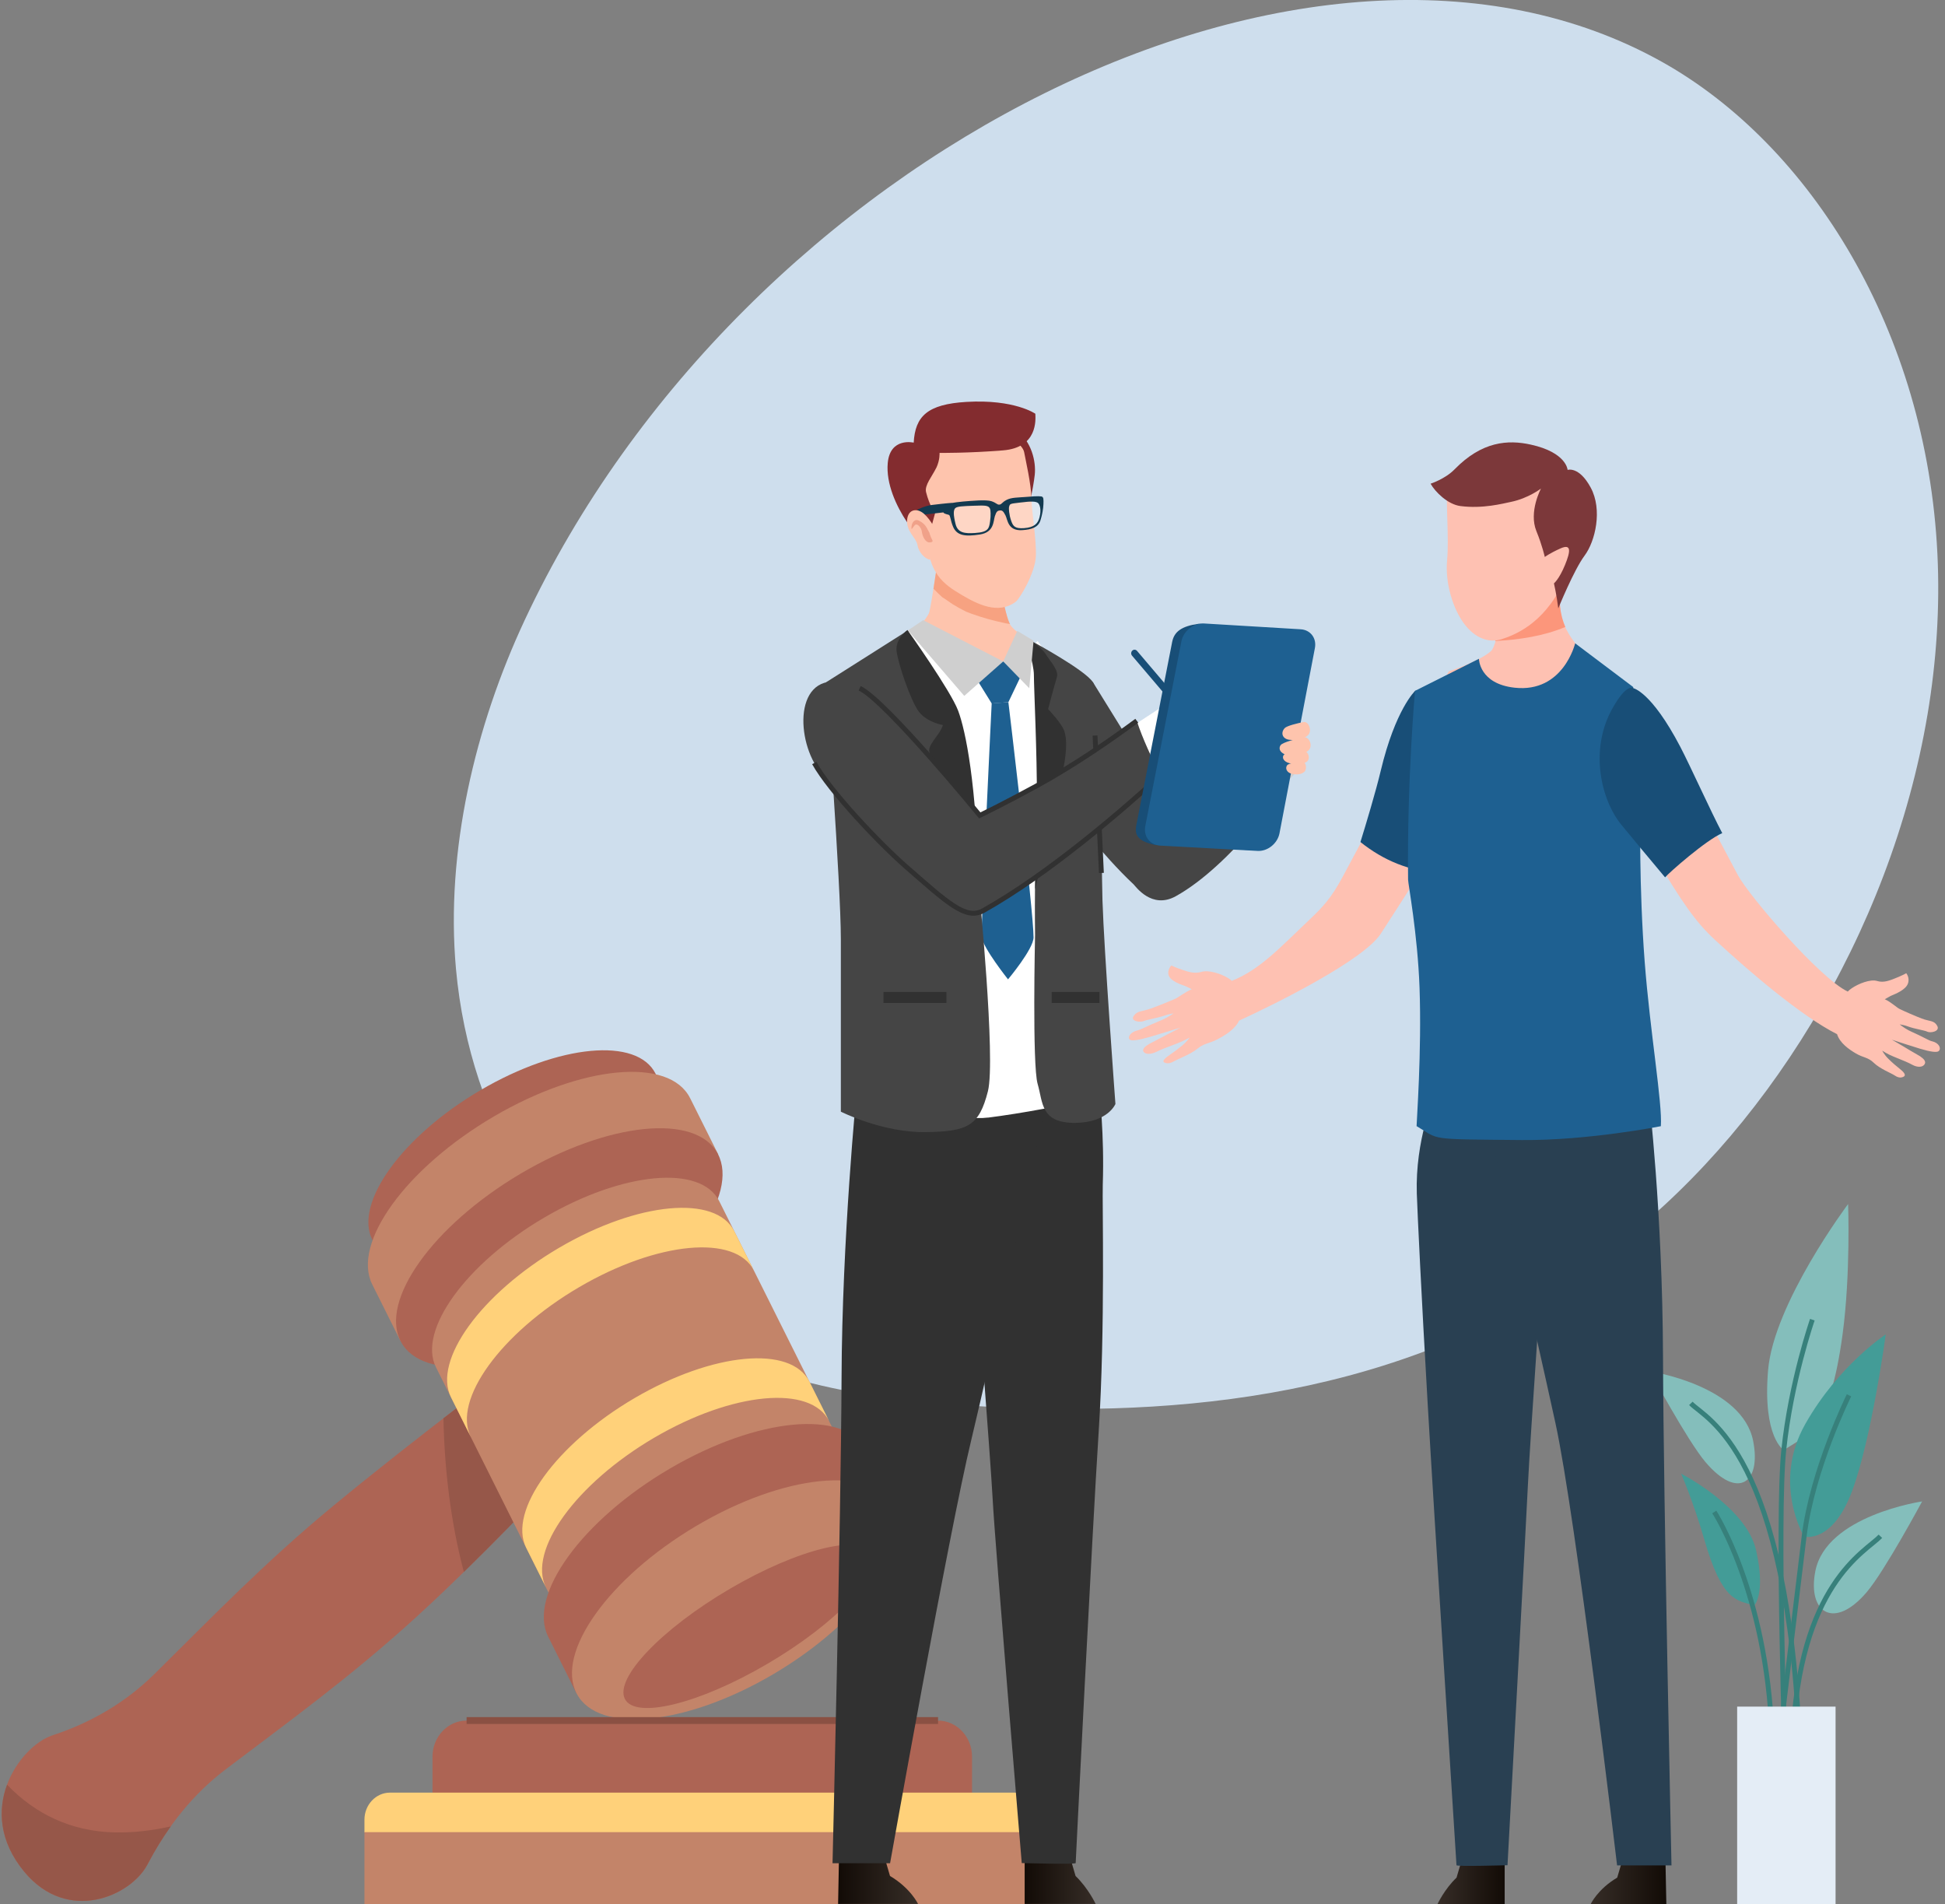 <?xml version="1.0" encoding="UTF-8"?> <svg xmlns="http://www.w3.org/2000/svg" width="284" height="278" viewBox="0 0 284 278" fill="none"><rect x="0" y="0" width="284" height="278" fill="#808080" stroke="none"/><path d="M281.452 104.299C282.744 96.577 283.273 88.718 282.891 80.848C281.313 48.352 264.402 21.261 242.808 9.108C191.858 -19.565 108.327 22.676 76.604 90.556C69.38 106.009 65.027 124.248 66.579 141.457C68.652 164.393 81.027 182.631 96.004 192.403C110.981 202.184 128.343 204.639 145.47 205.439C175.581 206.854 207.304 203.131 234.925 182.668C257.204 166.167 276.04 136.511 281.452 104.29V104.299Z" fill="#CEDEED"></path><path d="M3.565 273.29C-3.893 264.327 2.915 254.969 7.572 253.387C7.659 253.36 7.745 253.332 7.832 253.296C13.434 251.439 18.43 248.478 22.584 244.369C30.84 236.215 38.601 228.153 48.704 219.815C60.36 210.19 76.048 198.451 76.048 198.451L85.484 211.211C85.484 211.211 71.972 225.892 60.75 236.114C51.029 244.967 42.062 251.411 32.912 258.352C28.307 261.845 24.544 266.478 21.647 271.994C21.604 272.076 21.56 272.168 21.508 272.251C19.063 276.829 9.887 280.902 3.565 273.299V273.29Z" fill="#AD6454"></path><path d="M67.733 229.505C76.9 220.542 85.485 211.212 85.485 211.212L76.05 198.452C76.05 198.452 71.133 202.138 64.75 207.066C64.889 214.264 65.765 222.096 67.733 229.505Z" fill="#965749"></path><path d="M16.774 267.528C10.4 267.399 5.093 264.816 1.034 260.56C-0.319 264.218 -0.163 268.806 3.566 273.292C9.897 280.894 19.072 276.822 21.509 272.244C21.553 272.161 21.605 272.069 21.648 271.986C22.637 270.102 23.738 268.328 24.935 266.654C22.246 267.252 19.523 267.583 16.774 267.528Z" fill="#965749"></path><path d="M95.725 156.763C93.037 151.385 81.607 152.461 70.177 159.153C58.756 165.846 51.67 175.627 54.359 181.005L58.018 188.34L65.112 184.185C69.492 183.551 74.695 181.666 79.898 178.624C85.102 175.581 89.395 171.885 92.291 168.263L99.385 164.108L95.725 156.772V156.763Z" fill="#AD6454"></path><path d="M100.766 160.33C97.756 154.299 84.921 155.494 72.104 163.005C59.286 170.515 51.342 181.491 54.352 187.522L58.462 195.749L66.423 191.08C71.341 190.362 77.177 188.257 83.013 184.838C88.85 181.418 93.672 177.281 96.915 173.218L104.876 168.548L100.766 160.32V160.33Z" fill="#C38469"></path><path d="M87.35 192.946C100.133 185.379 107.952 174.415 104.814 168.457C101.675 162.5 88.768 163.805 75.984 171.372C63.201 178.939 55.382 189.903 58.521 195.86C61.659 201.818 74.566 200.513 87.35 192.946Z" fill="#AD6454"></path><path d="M105.022 175.37C102.334 169.992 90.904 171.068 79.474 177.76C68.052 184.453 60.967 194.234 63.656 199.611L81.07 234.48L122.436 210.238L105.022 175.37Z" fill="#C38469"></path><path d="M81.671 182.153C70.25 188.845 63.164 198.626 65.853 204.004L68.741 209.777C66.052 204.399 73.138 194.618 84.559 187.926C95.98 181.233 107.419 180.167 110.107 185.536L107.22 179.763C104.531 174.385 93.101 175.46 81.671 182.153Z" fill="#FFD17A"></path><path d="M92.648 204.123C81.226 210.815 74.141 220.596 76.829 225.974L79.717 231.747C77.029 226.37 84.114 216.588 95.535 209.896C106.957 203.204 118.396 202.137 121.084 207.506L118.196 201.733C115.508 196.355 104.078 197.431 92.648 204.123Z" fill="#FFD17A"></path><path d="M126.453 211.746C123.444 205.716 110.609 206.911 97.791 214.421C84.974 221.932 77.03 232.908 80.039 238.938L84.15 247.166L92.111 242.496C97.028 241.779 102.865 239.674 108.701 236.254C114.537 232.834 119.359 228.698 122.603 224.634L130.564 219.964L126.453 211.737V211.746Z" fill="#AD6454"></path><path d="M113.037 244.353C125.821 236.786 133.64 225.822 130.501 219.864C127.363 213.907 114.456 215.211 101.672 222.778C88.888 230.346 81.07 241.31 84.208 247.267C87.347 253.225 100.254 251.92 113.037 244.353Z" fill="#C38469"></path><path d="M127.355 226.868C128.864 229.892 122.005 237.081 112.031 242.928C102.058 248.774 92.744 251.054 91.235 248.03C89.727 245.005 96.586 237.817 106.559 231.97C116.532 226.123 125.846 223.844 127.355 226.868Z" fill="#AD6454"></path><path d="M141.939 265.24H63.152V256.47C63.152 253.565 65.381 251.203 68.121 251.203H136.962C139.702 251.203 141.931 253.565 141.931 256.47V265.24H141.939Z" fill="#AD6454"></path><path d="M68.131 251.193H136.971" stroke="#8A5043" stroke-miterlimit="10"></path><path d="M53.216 277.981H151.889V267.4H53.216V277.981Z" fill="#C38469"></path><path d="M151.888 267.492H53.215V265.672C53.215 263.493 54.889 261.719 56.944 261.719H148.167C150.223 261.719 151.896 263.493 151.896 265.672V267.492H151.888Z" fill="#FFD17A"></path><path d="M260.453 211.711C263.8 209.514 267.148 208.934 269.055 194.732C270.226 186.026 269.853 175.785 269.853 175.785C269.853 175.785 258.97 190.282 258.163 200.091C257.357 209.9 260.461 211.711 260.461 211.711H260.453Z" fill="#84BEBB"></path><path d="M264.63 192.672C264.63 192.672 261.508 201.653 260.458 211.71C259.409 221.767 260.727 259.182 260.727 259.182" stroke="#37807B" stroke-width="0.71" stroke-miterlimit="10"></path><path d="M263.425 224.34C263.425 224.34 258.716 216.526 263.599 207.904C268.481 199.281 275.35 194.822 275.35 194.822C275.35 194.822 273.294 210.009 270.424 217.722C267.553 225.425 263.425 224.34 263.425 224.34Z" fill="#439C97"></path><path d="M259.854 253.768C259.854 253.768 262.152 234.831 263.426 224.351C264.632 214.469 269.983 203.713 269.983 203.713" stroke="#37807B" stroke-width="0.71" stroke-miterlimit="10"></path><path d="M240.939 200.218C240.939 200.218 246.386 210.348 249.022 213.455C253.774 219.054 257.183 216.498 255.994 210.403C254.407 202.259 240.939 200.218 240.939 200.218Z" fill="#84BEBB"></path><path d="M246.889 204.89C249.1 207.188 261.12 211.877 262.828 255.8" stroke="#37807B" stroke-width="0.71" stroke-miterlimit="10"></path><path d="M280.66 219.203C280.66 219.203 275.214 229.333 272.577 232.44C267.825 238.039 263.879 235.483 265.067 229.388C266.654 221.243 280.66 219.203 280.66 219.203Z" fill="#84BEBB"></path><path d="M274.569 224.294C272.358 226.592 262.654 231.198 261.734 254.336" stroke="#37807B" stroke-width="0.71" stroke-miterlimit="10"></path><path d="M256.148 234.389C253.547 233.626 251.465 233.809 248.864 224.8C247.268 219.276 245.473 215.157 245.473 215.157C245.473 215.157 254.986 220.002 256.417 226.336C257.848 232.67 256.157 234.389 256.157 234.389H256.148Z" fill="#439C97"></path><path d="M250.312 220.746C250.312 220.746 257.953 232.458 258.725 253.279" stroke="#37807B" stroke-width="0.71" stroke-miterlimit="10"></path><path d="M268.022 249.162H253.652V277.981H268.022V249.162Z" fill="#E4EDF6"></path><path d="M122.522 270.267L122.375 277.971H134.048C134.048 277.971 132.972 275.672 129.955 273.889L128.897 270.258H122.522V270.267Z" fill="url(#paint0_linear_184_1881)"></path><path d="M149.617 270.267V277.971H159.981C159.981 277.971 158.905 275.672 157.049 273.889L155.991 270.258H149.617V270.267Z" fill="url(#paint1_linear_184_1881)"></path><path d="M142.28 182.761C142.28 182.761 144.639 213.043 144.96 219.119C145.272 225.195 149.192 272.005 149.192 272.005C149.192 272.005 157.066 272.217 157.066 272.005C157.066 271.794 159.469 223.872 160.431 208.906C161.394 193.94 160.934 175.517 161.021 172.98C161.272 165.525 160.527 159.494 160.527 159.494L148.594 159.099L142.271 182.771L142.28 182.761Z" fill="#313131"></path><path d="M125.083 159.384C125.083 159.384 122.95 180.923 122.881 201.165C122.803 221.408 121.562 272.024 121.562 272.024H129.966C129.966 272.024 138.63 223.43 141.778 210.413C144.926 197.396 153.121 159.614 153.121 159.614L125.083 159.366V159.384Z" fill="#313131"></path><path d="M137.517 77.623C137.517 77.623 135.965 88.838 135.635 89.537C134.907 91.081 130.449 95.779 130.449 95.779C130.449 95.779 144.082 102.572 148.167 102.572C152.251 102.572 150.82 93.894 150.82 93.894C150.82 93.894 147.941 92.184 147.369 90.971C146.519 89.169 145.201 81.006 145.201 81.006L137.5 77.641L137.517 77.623Z" fill="#FEC4AD"></path><path d="M146.814 90.989C145.148 90.649 143.501 90.199 141.896 89.62C141.61 89.519 141.324 89.408 141.038 89.289C140.379 88.958 139.737 88.609 139.113 88.222C138.878 88.075 137.673 87.211 137.595 87.202C137.187 86.834 136.797 86.448 136.407 86.053C136.372 86.016 136.337 85.989 136.303 85.961C136.858 82.44 137.526 77.623 137.526 77.623L145.227 80.988C145.227 80.988 146.545 89.151 147.395 90.953C147.421 90.999 147.447 91.054 147.481 91.109C147.195 91.063 146.935 91.017 146.822 90.999L146.814 90.989Z" fill="#F7A281"></path><path d="M148.489 62.869C150.597 64.478 151.299 67.337 151.091 69.314C150.883 71.29 149.894 75.749 149.894 75.749C149.894 75.749 147.908 69.24 146.755 66.978C145.601 64.717 143.771 61.775 143.771 61.775L148.498 62.869H148.489Z" fill="#832C2F"></path><path d="M145.755 62.851C147.065 63.476 149.337 64.846 149.545 66.032C149.762 67.218 150.568 70.665 150.603 72.733C150.646 74.802 151.349 78.782 151.253 81.209C151.158 83.645 148.895 87.433 148.305 87.865C145.781 89.749 142.772 88.242 140.413 86.853C137.664 85.236 135.609 83.673 135.331 78.516C135.331 78.516 133.345 68.845 133.701 67.374C134.577 63.807 141.428 64.653 143.327 64.166C145.226 63.678 145.755 62.842 145.755 62.842V62.851Z" fill="#FEC4AD"></path><path d="M136.701 68.311C136.146 69.488 134.966 70.839 135.218 71.841C135.721 73.864 136.536 74.93 136.536 74.93L135.981 76.962C135.981 76.962 136.441 77.412 135.903 79.554C135.608 80.712 129.095 73.579 129.624 67.612C129.963 63.797 133.414 64.625 133.414 64.625C133.631 60.773 135.409 59.017 141.106 58.677C148.14 58.263 151.175 60.405 151.175 60.405C151.218 61.269 151.539 65.342 146.457 65.755C141.375 66.169 137.187 66.123 137.187 66.123C137.187 66.123 137.265 67.144 136.71 68.32L136.701 68.311Z" fill="#832C2F"></path><path opacity="0.3" d="M147.337 74.02C147.458 73.496 147.501 73.551 149.054 73.358C150.606 73.156 151.274 73.202 151.56 73.432C151.837 73.671 152.072 74.434 151.785 75.528C151.551 76.438 151.031 76.999 149.522 77.109C148.16 77.201 147.909 76.815 147.623 75.969C147.337 75.123 147.285 74.222 147.328 74.029L147.337 74.02Z" fill="white"></path><path opacity="0.3" d="M139.462 74.214C139.705 73.919 140.598 73.892 142.202 73.837C143.815 73.782 144.353 73.763 144.561 74.287C144.639 74.48 144.7 75.225 144.561 76.144C144.414 77.073 144.396 77.698 142.35 77.817C140.867 77.909 139.852 77.817 139.522 76.503C139.184 75.142 139.21 74.508 139.453 74.214H139.462Z" fill="white"></path><path d="M137.746 74.811C137.816 75.032 138.44 75.114 138.553 75.17C138.795 75.289 138.761 75.969 139.177 76.935C139.723 78.166 140.859 78.387 143.106 78.029C145.17 77.698 145.039 76.07 145.265 75.363C145.49 74.655 145.673 74.554 145.993 74.526C146.306 74.499 146.479 74.581 146.809 75.234C147.147 75.896 147.147 77.523 149.237 77.403C150.676 77.321 151.604 76.962 151.917 75.988C152.194 75.114 152.333 74.25 152.359 73.598C152.376 72.936 152.411 72.531 152.038 72.476C151.578 72.403 150.442 72.495 149.818 72.55C148.569 72.651 147.676 72.614 146.965 72.991C146.254 73.368 146.288 73.634 145.933 73.671C145.569 73.708 145.534 73.432 144.771 73.175C143.999 72.917 141.891 73.12 140.634 73.221C139.385 73.322 137.651 73.616 137.633 74.02C137.633 74.241 137.668 74.554 137.746 74.811ZM147.338 74.02C147.459 73.496 147.502 73.552 149.055 73.359C150.607 73.156 151.275 73.202 151.561 73.432C151.839 73.671 152.073 74.434 151.787 75.528C151.552 76.438 151.032 76.999 149.523 77.109C148.162 77.201 147.91 76.815 147.624 75.969C147.338 75.124 147.286 74.223 147.329 74.03L147.338 74.02ZM139.463 74.213C139.706 73.919 140.599 73.892 142.204 73.837C143.817 73.781 144.354 73.763 144.563 74.287C144.641 74.48 144.701 75.225 144.563 76.144C144.415 77.073 144.398 77.698 142.351 77.817C140.868 77.909 139.853 77.817 139.524 76.503C139.186 75.142 139.212 74.508 139.455 74.213H139.463ZM134.789 75.151L137.746 74.811L139.064 73.414C139.064 73.414 138.258 73.451 136.046 73.726C134.997 73.855 133.904 74.434 133.904 74.434C133.904 74.434 134.381 74.673 134.789 75.16V75.151Z" fill="#133A50"></path><path d="M136.711 77.596C136.711 77.596 136.018 75.978 134.907 75.004C133.971 74.185 132.687 74.277 132.471 75.739C132.21 77.522 133.771 78.488 133.945 79.508C134.136 80.648 135.029 81.586 135.809 81.724L136.711 77.596Z" fill="#FEC4AD"></path><path opacity="0.52" d="M134.213 76.032C133.562 75.683 133.146 76.28 133.094 76.896C133.042 77.512 133.19 77.135 133.545 76.703C133.901 76.271 134.534 77.034 134.603 77.604C134.699 78.385 135.167 79.286 135.817 79.185C136.459 79.084 136.086 78.928 135.817 78.137C135.557 77.338 135.852 78.119 135.488 77.374C135.123 76.621 134.777 76.335 134.213 76.032Z" fill="#E38168"></path><path d="M180.93 111.646L185.795 106.948L190.053 111.977L185.951 116.132C185.951 116.132 182.829 113.383 180.938 111.637L180.93 111.646Z" fill="#CFCFCF"></path><path d="M184.095 107.987L187.989 114.551C187.989 114.551 179.802 126.354 171.677 130.849C168.156 132.798 165.814 129.388 165.519 129.112C161.027 124.92 155.893 118.182 155.893 118.182C155.893 118.182 152.884 105.863 155.243 101.966C157.298 98.555 159.587 99.603 159.587 99.603L170.705 117.575C176.68 116.867 184.104 107.987 184.104 107.987H184.095Z" fill="#454545"></path><path d="M144.246 163.173C148.972 162.575 155.763 161.362 160.35 160.111C160.272 144.695 158.815 116.694 158.39 113.403C157.731 108.282 157.194 101.286 157.194 101.286L151.505 93.592L146.215 98.391L132.564 92.029L126.615 97.922C131.498 118.422 130.631 140.236 131.134 161.325C135.123 161.279 140.187 163.687 144.246 163.163V163.173Z" fill="white"></path><path d="M147.239 102.517C147.239 102.517 150.916 133.083 150.916 136.852C150.916 138.544 147.187 142.984 147.187 142.984C147.187 142.984 143.536 138.387 143.363 136.852C143.189 135.326 144.802 102.683 144.802 102.683L147.239 102.517Z" fill="#1E6091"></path><path d="M149.433 97.92L147.239 102.517L144.802 102.7L141.143 96.799L146.485 96.569L149.433 97.92Z" fill="#1E6091"></path><path d="M150.641 93.601C150.641 93.601 154.075 106.471 151.638 119.865C150.944 123.689 151.135 136.495 151.135 136.495C151.135 136.495 150.71 155.496 151.508 158.236C152.306 160.984 151.933 163.972 156.989 163.935C161.784 163.899 162.869 161.177 162.869 161.177C162.869 161.177 161.195 138.582 160.978 131.457C160.752 124.333 161.047 101.921 159.59 99.613C158.446 97.802 150.649 93.601 150.649 93.601H150.641Z" fill="#454545"></path><path d="M149.621 92.949C149.621 92.949 150.965 96.718 150.965 98.575C150.965 100.432 151.434 109.974 151.399 116.749C151.382 120.013 151.147 129.831 151.147 129.831C151.147 129.831 154.902 114.221 155.301 112.061C155.796 109.377 155.761 107.786 155.397 106.711C155.015 105.58 153.038 103.53 153.038 103.53C153.038 103.53 153.992 99.917 154.313 98.906C154.634 97.895 153.498 96.755 152.648 95.44C151.963 94.383 149.621 92.94 149.621 92.94V92.949Z" fill="#313131"></path><path d="M132.569 92.039C132.569 92.039 139.021 105.138 139.784 109.073C141.996 120.408 142.932 129.527 142.932 129.527C142.932 129.527 145.421 154.706 144.251 159.321C142.958 164.386 141.319 165.177 135.309 165.287C128.918 165.416 122.778 162.299 122.778 162.299V137.129C122.778 129.279 120.584 99.632 120.584 99.632L132.569 92.039Z" fill="#454545"></path><path d="M132.498 91.975C132.498 91.975 138.803 100.818 139.904 103.76C141.005 106.701 142.601 114.479 142.931 129.527C142.931 129.527 140.771 121.171 139.254 117.696C137.077 112.723 135.524 110.176 135.681 109.395C135.897 108.264 137.311 107.143 137.675 105.856C137.675 105.856 135.403 105.479 134.198 103.944C132.992 102.408 131.102 96.81 130.911 95.017C130.72 93.225 132.498 91.975 132.498 91.975Z" fill="#313131"></path><path d="M129.003 146.431H138.195V144.822H129.003V146.431Z" fill="#313131"></path><path d="M153.563 146.431H160.535V144.822H153.563V146.431Z" fill="#313131"></path><path d="M134.795 90.54L146.485 96.57L140.796 101.599L132.566 92.038L134.795 90.54Z" fill="#CFCFCF"></path><path d="M146.484 96.568L150.292 100.485L150.916 93.544L148.54 92.11L146.484 96.568Z" fill="#CFCFCF"></path><path d="M160.821 127.448L159.893 107.389" stroke="#313131" stroke-width="0.71" stroke-miterlimit="10"></path><path d="M175.226 106.628C175.027 106.821 174.714 106.803 174.532 106.591L165.296 95.725C165.114 95.514 165.132 95.183 165.331 94.99C165.53 94.797 165.843 94.815 166.025 95.027L175.261 105.893C175.443 106.104 175.426 106.435 175.226 106.628Z" fill="#184E77"></path><path d="M167.715 112.925C169.562 111.344 170.759 110.323 170.759 110.323L169.692 103.162C169.692 103.162 168.079 104.247 165.59 105.865C166.136 108.283 166.839 110.654 167.723 112.916L167.715 112.925Z" fill="white"></path><path d="M165.989 105.23C162.225 108.015 156.866 111.729 151.281 114.781C146.433 117.429 143.059 119.047 143.059 119.047C143.059 119.047 129.279 102.224 125.524 100.486C116.713 96.395 115.863 105.928 118.89 111.389C121.188 115.535 128.533 123.248 132.349 126.575C138.359 131.815 141.03 134.353 143.562 132.937C153.163 127.568 164.046 118.127 169.397 113.246C168.183 110.617 166.882 107.988 165.98 105.221L165.989 105.23Z" fill="#454545"></path><path d="M165.988 105.23C162.224 108.015 156.865 111.729 151.28 114.781C146.432 117.429 143.059 119.047 143.059 119.047C143.059 119.047 129.279 102.224 125.523 100.486" stroke="#313131" stroke-width="0.71" stroke-miterlimit="10"></path><path d="M118.898 111.399C121.197 115.545 128.542 123.258 132.358 126.585C138.368 131.825 141.039 134.363 143.571 132.947C153.171 127.578 164.055 118.137 169.406 113.256" stroke="#313131" stroke-width="0.71" stroke-miterlimit="10"></path><path d="M168.634 123.349L182.761 124.112C184.209 124.185 185.623 123.045 185.926 121.584L191.069 94.695C191.364 93.242 190.453 91.992 189.014 91.918L174.991 91.073C172.545 91.422 171.461 92.204 171.158 93.702L165.937 120.379C165.625 121.887 166.067 122.779 168.634 123.358V123.349Z" fill="#184E77"></path><path d="M169.44 123.459L183.637 124.232C185.093 124.305 186.516 123.165 186.819 121.694L191.988 94.658C192.291 93.197 191.364 91.956 189.915 91.873L175.823 91.027C174.305 90.944 172.822 92.094 172.51 93.601L167.237 120.573C166.925 122.09 167.914 123.386 169.44 123.459Z" fill="#1E6091"></path><path d="M190.305 105.423C189.49 105.589 187.894 105.957 187.573 106.315C186.931 107.041 187.296 107.896 188.275 108.007C189.36 108.135 190.47 107.887 191.033 107.29C191.597 106.683 191.111 105.258 190.305 105.423Z" fill="#FEC4AD"></path><path d="M190.332 107.649C189.448 107.814 187.297 108.366 186.993 108.788C186.568 109.395 187.08 110.131 188.129 110.25C189.3 110.37 190.497 110.121 191.104 109.515C191.711 108.908 191.199 107.483 190.324 107.649H190.332Z" fill="#FEC4AD"></path><path d="M190.359 109.68C189.622 109.708 187.792 109.864 187.506 110.158C187.09 110.581 187.437 111.216 188.287 111.427C189.232 111.666 190.238 111.62 190.802 111.215C191.365 110.82 191.096 109.653 190.359 109.671V109.68Z" fill="#FEC4AD"></path><path d="M190.142 111.187C189.569 111.223 188.173 111.426 187.947 111.72C187.627 112.133 187.869 112.749 188.52 112.942C189.24 113.154 190.011 113.089 190.454 112.685C190.887 112.29 190.705 111.15 190.142 111.196V111.187Z" fill="#FEC4AD"></path><path d="M282.073 152.019C281.639 151.918 280.685 151.32 279.211 150.677C278.491 150.364 277.876 149.951 277.381 149.555C277.763 149.61 278.162 149.702 278.595 149.859C279.636 150.245 280.963 150.401 281.431 150.631C281.9 150.851 283.313 150.585 282.862 149.767C282.411 148.949 281.778 149.151 280.59 148.7C279.653 148.342 277.936 147.588 277.364 147.303C276.922 147.082 276.089 146.273 275.205 145.887C275.638 145.657 275.985 145.428 276.28 145.308C276.705 145.133 278.197 144.545 278.561 143.663C278.925 142.78 278.344 142.091 278.344 142.091C278.344 142.091 277.589 142.504 276.662 142.854C275.976 143.12 275.048 143.525 274.086 143.221C273.115 142.918 271.363 143.617 270.417 144.26C270.166 144.426 269.967 144.582 269.802 144.766C265.76 142.872 255.423 130.857 253.758 127.768C249.96 120.69 245.242 111.534 243.213 107.572C242.527 106.239 236.309 106.809 235.546 112.591C235.217 115.064 238.512 119.798 241.435 124.725C245.571 131.703 247.557 134.589 250.437 137.246C255.683 142.081 263.037 148.351 268.241 150.989C268.648 152.276 269.941 153.186 271.007 153.812C272.074 154.437 272.768 154.345 273.618 155.181C274.467 156.018 276.202 156.707 276.601 156.983C277.008 157.259 277.468 157.452 277.954 157.194C278.439 156.928 277.85 156.413 277.303 155.972C276.757 155.531 276.375 155.218 275.742 154.593C275.101 153.968 274.84 153.398 274.84 153.398C274.84 153.398 275.543 153.876 276.453 154.244C278.066 154.896 278.639 155.135 279.228 155.457C279.974 155.862 280.659 155.816 280.954 155.466C281.345 155.007 280.894 154.575 280.339 154.198C280.052 154.005 279.627 153.812 278.014 152.828C277.303 152.396 276.245 151.798 276.245 151.798C276.245 151.798 277.052 152.065 278.118 152.405C278.925 152.662 279.992 153.003 280.304 153.094C281.923 153.585 282.856 153.698 283.105 153.435C283.478 153.039 283.122 152.258 282.099 152.019H282.073Z" fill="#FEC1B2"></path><path d="M214.751 112.868C213.546 107.675 206.755 107.647 206.105 108.916C204.162 112.675 199.653 121.372 196.002 128.101C194.38 131.089 193.209 132.366 191.31 134.168C187.017 138.231 183.982 141.578 179.854 143.205C179.689 143.03 179.49 142.892 179.238 142.745C178.293 142.175 176.498 141.578 175.44 141.89C174.382 142.203 173.445 141.853 172.743 141.624C171.789 141.32 171.034 140.962 171.034 140.962C171.034 140.962 170.358 141.624 170.661 142.442C170.965 143.26 172.5 143.766 172.934 143.913C173.237 144.014 173.584 144.225 174.018 144.427C173.046 144.823 172.084 145.604 171.598 145.825C170.965 146.11 169.074 146.873 168.051 147.24C166.759 147.709 166.1 147.525 165.545 148.316C164.99 149.097 166.464 149.3 166.984 149.079C167.505 148.858 168.927 148.656 170.054 148.27C170.523 148.105 170.956 148.013 171.364 147.948C170.791 148.344 170.106 148.739 169.317 149.061C167.687 149.713 166.62 150.302 166.16 150.412C165.05 150.669 164.599 151.414 164.964 151.772C165.207 152.011 166.207 151.877 167.964 151.368C168.303 151.267 169.465 150.918 170.341 150.651C171.494 150.292 172.379 150.026 172.379 150.026C172.379 150.026 171.199 150.623 170.401 151.046C168.597 152.021 168.138 152.214 167.808 152.407C167.184 152.774 166.672 153.207 167.036 153.62C167.314 153.933 168.042 153.96 168.866 153.556C169.517 153.234 170.15 152.995 171.919 152.324C172.916 151.947 173.705 151.478 173.705 151.478C173.705 151.478 173.367 152.021 172.639 152.627C171.902 153.234 171.477 153.537 170.852 153.97C170.228 154.402 169.56 154.907 170.046 155.137C170.54 155.367 171.043 155.165 171.503 154.898C171.954 154.631 173.853 153.924 174.833 153.115C175.813 152.306 176.541 152.37 177.729 151.754C178.917 151.138 180.366 150.237 180.921 149.015C186.679 146.367 199.158 140.116 201.621 136.31C206.963 128.037 204.102 132.495 209.166 124.396C212.08 119.736 215.271 115.121 214.751 112.905V112.868Z" fill="#FEC1B2"></path><path d="M209.988 127.347C210.916 125.371 212.78 120.342 213.283 119.249C215.261 114.965 216.917 108.318 212.234 103.391C209.216 100.21 206.632 100.863 206.632 100.863C206.632 100.863 203.752 103.556 201.61 112.529C200.908 115.489 199.434 120.398 198.645 122.935C202.018 125.638 205.947 127.255 209.979 127.347H209.988Z" fill="#184E77"></path><path d="M243.164 270.69L243.311 277.98H232.271C232.271 277.98 233.295 275.802 236.139 274.129L237.145 270.7H243.173L243.164 270.69Z" fill="url(#paint2_linear_184_1881)"></path><path d="M219.704 270.69V277.98H209.904C209.904 277.98 210.919 275.802 212.679 274.129L213.685 270.7H219.713L219.704 270.69Z" fill="url(#paint3_linear_184_1881)"></path><path d="M225.626 178.771C225.626 178.771 223.388 210.514 223.094 216.876C222.799 223.246 220.119 272.318 220.119 272.318C220.119 272.318 212.67 272.538 212.67 272.318C212.67 272.097 209.365 220.654 208.464 204.962C207.553 189.27 206.963 176.924 206.876 174.258C206.634 166.444 209.391 160.119 209.391 160.119L220.674 159.706L225.626 178.771Z" fill="#294052"></path><path d="M240.742 160.017C240.742 160.017 242.754 176.85 242.824 198.067C242.893 219.293 244.064 272.344 244.064 272.344H236.12C236.12 272.344 230.093 221.407 227.118 207.765C224.144 194.123 216.391 160.266 216.391 160.266L240.734 160.008L240.742 160.017Z" fill="#294052"></path><path d="M227.596 84.849C227.596 84.849 227.5 85.667 227.787 88.563C228.081 91.459 229.339 92.994 230.015 93.922C230.692 94.851 233.077 97.204 234.143 97.82C234.143 97.82 225.853 112.161 218.412 111.839C204.181 111.223 211.526 98.032 211.526 98.032C211.526 98.032 216.053 96.552 217.701 95.062C218.672 94.18 219.279 88.563 219.279 88.563L227.604 84.849H227.596Z" fill="#FEC1B2"></path><path d="M228.56 91.532C228.213 90.742 227.919 89.776 227.797 88.563C227.511 85.667 227.606 84.849 227.606 84.849L219.281 88.563C219.281 88.563 218.96 91.882 218.318 93.582C221.813 93.408 225.404 92.865 228.569 91.532H228.56Z" fill="#FC967B"></path><path d="M206.859 164.422C210.328 166.444 208.186 166.315 222.209 166.444C231.896 166.527 242.511 164.422 242.511 164.422C242.754 161.121 240.932 150.614 240.152 140.447C239.311 129.425 239.493 118.788 239.545 118.117C239.953 112.896 238.47 100.302 238.47 100.302L229.997 93.922C229.997 93.922 228.271 101.184 221.16 100.403C215.965 99.833 215.948 96.183 215.948 96.183L206.616 100.862C206.616 100.862 205.437 113.916 205.602 128.432C205.602 129.002 206.989 136.319 207.275 144.207C207.605 153.565 206.842 163.732 206.842 164.431L206.859 164.422Z" fill="#1E6091"></path><path d="M211.351 71.18C211.074 73.441 211.611 78.396 211.299 81.807C210.987 85.217 212.201 88.977 213.823 91.11C215.444 93.252 217.482 93.895 219.243 93.325C220.995 92.755 225.279 91.23 228.201 85.199C231.115 79.178 230.76 73.276 230.76 73.276L221.489 69.029L211.351 71.171V71.18Z" fill="#FEC1B2"></path><path d="M208.879 70.6C209.555 71.841 211.429 73.652 213.241 73.882C216.502 74.305 219.416 73.523 220.665 73.266C223.171 72.742 225.009 71.326 225.009 71.326C225.009 71.326 223.188 74.709 224.333 77.531C225.209 79.683 225.564 81.319 225.564 81.319C225.564 81.319 226.249 80.786 227.854 80.069C229.458 79.352 229.345 80.464 228.504 82.505C227.663 84.555 226.9 85.171 226.9 85.171C226.9 85.171 227.29 86.844 227.533 88.82C227.533 88.82 229.814 83.204 231.375 81.117C232.936 79.03 234.02 74.424 232.268 71.189C230.56 68.026 228.895 68.605 228.895 68.605C228.895 68.605 228.756 66.059 223.509 64.91C220.179 64.174 216.38 64.432 212.4 68.513C211.012 69.938 208.888 70.618 208.888 70.618L208.879 70.6Z" fill="#7C383A"></path><path d="M251.478 121.639C249.856 118.587 246.786 111.775 245.346 109.026C241.106 100.936 238.487 100.477 238.487 100.477C238.487 100.477 237.515 99.649 235.373 103.547C232.052 109.587 233.804 116.84 236.761 120.434C237.802 121.703 241.062 125.647 243.126 128.092C243.716 127.393 249.102 122.65 251.486 121.629L251.478 121.639Z" fill="#184E77"></path><defs><linearGradient id="paint0_linear_184_1881" x1="122.375" y1="274.119" x2="134.048" y2="274.119" gradientUnits="userSpaceOnUse"><stop stop-color="#120B06"></stop><stop offset="1" stop-color="#362D27"></stop></linearGradient><linearGradient id="paint1_linear_184_1881" x1="149.617" y1="-95.046" x2="159.989" y2="-95.046" gradientUnits="userSpaceOnUse"><stop stop-color="#120B06"></stop><stop offset="1" stop-color="#362D27"></stop></linearGradient><linearGradient id="paint2_linear_184_1881" x1="243.303" y1="274.331" x2="232.263" y2="274.331" gradientUnits="userSpaceOnUse"><stop stop-color="#120B06"></stop><stop offset="1" stop-color="#362D27"></stop></linearGradient><linearGradient id="paint3_linear_184_1881" x1="219.713" y1="274.331" x2="209.913" y2="274.331" gradientUnits="userSpaceOnUse"><stop stop-color="#120B06"></stop><stop offset="1" stop-color="#362D27"></stop></linearGradient></defs></svg> 